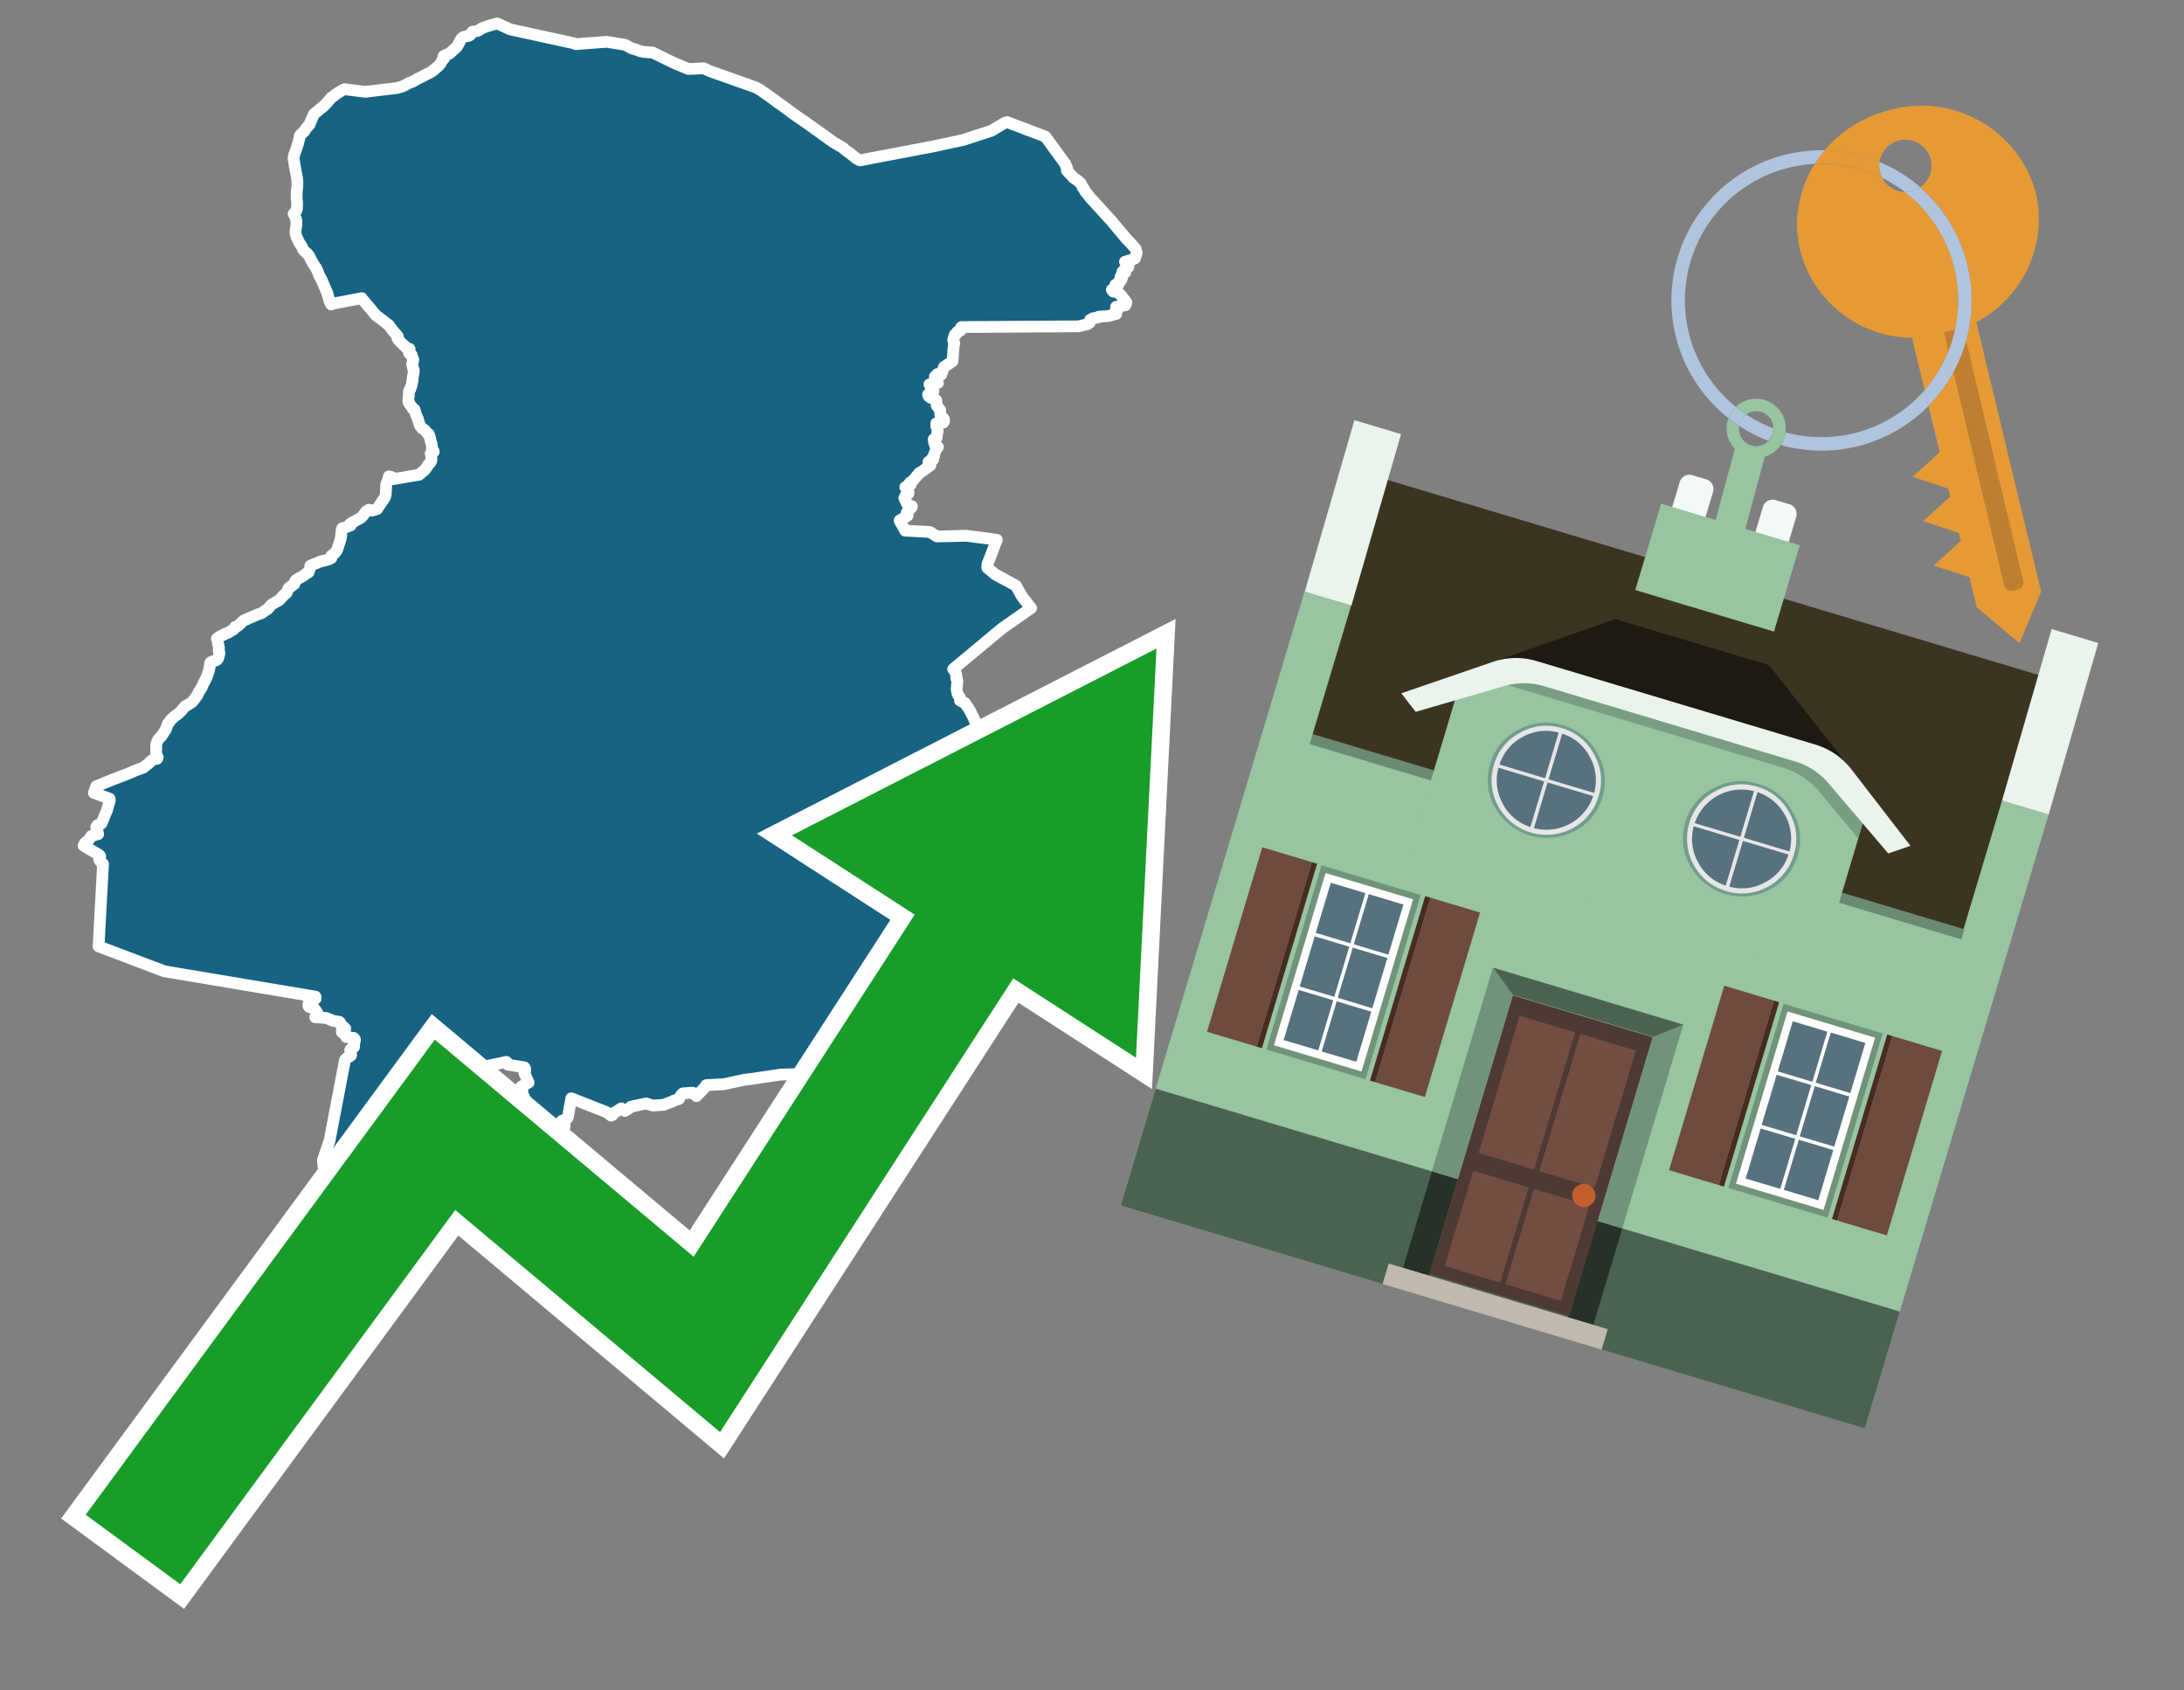 <svg id="Text" xmlns="http://www.w3.org/2000/svg" width="93.05" height="72" viewBox="0 0 93.05 72"><rect x="0" y="0" width="93.05" height="72" fill="#808080" stroke="none"/><polygon points="4.1,33.49 4.79,33.21 5.47,32.95 5.74,32.83 5.82,32.8 6.01,32.73 6.1,32.7 6.2,32.62 6.32,32.53 6.4,32.45 6.46,32.39 6.53,32.35 6.69,32.32 6.71,32.29 6.72,32.25 6.7,32.21 6.67,32.17 6.65,32.11 6.65,32.02 6.65,31.98 6.66,31.88 6.65,31.77 6.66,31.71 6.67,31.67 6.7,31.58 6.72,31.54 6.75,31.49 6.8,31.43 6.87,31.37 6.92,31.29 6.96,31.23 6.99,31.18 7.06,31.08 7.12,30.92 7.15,30.84 7.16,30.81 7.19,30.78 7.22,30.75 7.24,30.72 7.27,30.67 7.31,30.63 7.44,30.51 7.53,30.45 7.57,30.42 7.61,30.39 7.64,30.36 7.67,30.33 7.73,30.27 7.82,30.16 7.86,30.12 7.89,30.08 7.99,30.03 8.16,29.92 8.2,29.89 8.26,29.81 8.31,29.75 8.35,29.69 8.39,29.64 8.41,29.61 8.44,29.54 8.45,29.51 8.47,29.47 8.5,29.44 8.52,29.4 8.58,29.3 8.6,29.27 8.64,29.17 8.66,29.13 8.68,29.08 8.73,29 8.8,28.86 8.91,28.54 8.92,28.44 8.96,28.3 8.95,28.27 8.96,28.23 8.99,28.2 9.1,28.16 9.2,28.13 9.25,28.1 9.29,28.05 9.3,28.01 9.31,27.98 9.33,27.91 9.34,27.88 9.35,27.81 9.34,27.77 9.32,27.72 9.32,27.65 9.33,27.6 9.32,27.57 9.32,27.52 9.3,27.46 9.29,27.43 9.28,27.39 9.28,27.35 9.28,27.3 9.27,27.27 9.24,27.2 9.29,27.17 9.33,27.13 9.38,27.1 9.45,27.07 9.52,27.04 9.6,26.99 9.69,26.96 9.76,26.93 9.79,26.9 9.92,26.83 9.97,26.79 10.01,26.71 10.12,26.67 10.17,26.63 10.25,26.56 10.3,26.5 10.36,26.45 10.4,26.42 10.49,26.39 10.58,26.34 10.66,26.31 10.8,26.25 10.92,26.2 10.98,26.17 11.12,26.13 11.23,26.06 11.29,26.01 11.38,25.96 11.42,25.93 11.5,25.83 11.52,25.8 11.56,25.76 11.62,25.72 11.67,25.69 11.73,25.66 11.77,25.63 11.83,25.6 11.89,25.57 12.09,25.35 12.13,25.32 12.17,25.29 12.21,25.25 12.23,25.22 12.26,25.13 12.27,25.1 12.3,25.05 12.34,25.01 12.42,24.97 12.48,24.91 12.54,24.88 12.55,24.84 12.56,24.8 12.57,24.76 12.61,24.71 12.66,24.68 12.74,24.63 12.79,24.6 12.87,24.56 12.96,24.5 13.04,24.44 13.15,24.37 13.15,24.32 13.18,24.28 13.2,24.23 13.22,24.16 13.22,24.1 13.28,24.07 13.53,23.97 13.59,23.94 13.68,23.91 13.93,23.85 14.04,23.81 14.12,23.77 14.11,23.71 14.11,23.68 14.17,23.63 14.25,23.57 14.29,23.53 14.34,23.46 14.38,23.38 14.39,23.34 14.43,23.21 14.45,23.16 14.47,23.1 14.52,22.93 14.52,22.9 14.54,22.77 14.54,22.7 14.55,22.63 14.56,22.56 14.58,22.5 14.74,22.46 14.86,22.41 14.94,22.38 14.92,22.31 14.97,22.28 15.03,22.25 15.22,22.14 15.3,22.1 15.38,22.05 15.42,22.01 15.49,21.93 15.54,21.86 15.58,21.8 15.72,21.71 15.86,21.75 16.07,21.68 16.24,21.42 16.26,21.39 16.3,21.33 16.34,21.28 16.4,21.18 16.42,21.12 16.44,21 16.44,20.94 16.45,20.83 16.45,20.72 16.45,20.67 16.46,20.61 16.52,20.47 16.55,20.37 16.57,20.29 16.69,20.32 16.74,20.41 17.86,20.22 17.97,20.12 18.08,20.03 18.11,20 18.14,19.96 18.17,19.92 18.21,19.86 18.25,19.79 18.33,19.71 18.37,19.64 18.38,19.61 18.38,19.48 18.37,19.39 18.35,19.31 18.42,19.28 18.48,19.24 18.47,19.21 18.42,19.17 18.4,19.1 18.4,19.07 18.4,18.98 18.4,18.94 18.38,18.89 18.36,18.83 18.35,18.78 18.34,18.75 18.33,18.68 18.3,18.6 18.29,18.55 18.27,18.49 18.2,18.45 18.12,18.34 18.08,18.3 18,18.26 17.97,18.23 17.89,18.12 17.88,18.09 17.87,18.06 17.82,17.91 17.8,17.83 17.75,17.72 17.71,17.62 17.69,17.56 17.68,17.53 17.68,17.5 17.66,17.44 17.58,17.4 17.56,17.36 17.53,17.31 17.48,17.25 17.45,17.21 17.44,17.17 17.41,17.14 17.4,17.1 17.4,16.99 17.41,16.9 17.42,16.83 17.42,16.74 17.43,16.71 17.43,16.64 17.46,16.61 17.48,16.58 17.49,16.55 17.49,16.51 17.52,16.47 17.53,16.44 17.54,16.4 17.55,16.34 17.56,16.27 17.58,16.22 17.58,16.18 17.58,16.11 17.6,16 17.62,15.9 17.62,15.87 17.63,15.81 17.63,15.76 17.62,15.73 17.6,15.7 17.59,15.66 17.58,15.59 17.57,15.54 17.56,15.5 17.57,15.47 17.59,15.43 17.6,15.36 17.61,15.31 17.57,15.23 17.56,15.2 17.55,15.16 17.54,15.12 17.5,15.09 17.44,15.06 17.42,15.01 17.42,14.98 17.44,14.95 17.45,14.91 17.45,14.86 17.33,14.83 17.3,14.79 17.25,14.75 17.22,14.72 17.06,14.57 17.03,14.53 16.95,14.44 16.93,14.4 16.95,14.37 16.95,14.33 16.91,14.28 16.83,14.19 16.75,14.1 16.58,13.87 16.56,13.84 16.47,13.78 16.35,13.68 16.02,13.43 15.99,13.4 15.94,13.34 15.82,13.19 15.75,13.11 15.68,13.03 15.47,12.78 15.43,12.73 15.41,12.7 14.21,12.93 14.11,12.97 14.05,12.85 14.04,12.81 13.99,12.65 13.98,12.62 13.96,12.56 13.96,12.53 13.9,12.38 13.86,12.28 13.84,12.24 13.69,11.89 13.61,11.76 13.59,11.71 13.57,11.65 13.53,11.55 13.52,11.52 13.5,11.49 13.47,11.42 13.42,11.35 13.36,11.26 13.28,11.12 13.26,11.08 13.2,10.96 13.17,10.9 13.13,10.85 13.09,10.8 13.02,10.74 12.98,10.71 12.95,10.67 12.92,10.64 12.88,10.55 12.86,10.5 12.84,10.47 12.75,10.34 12.74,10.31 12.71,10.25 12.63,10.08 12.62,10.05 12.6,9.98 12.59,9.94 12.59,9.88 12.6,9.75 12.62,9.63 12.63,9.58 12.63,9.53 12.63,9.5 12.63,9.46 12.63,9.42 12.61,9.34 12.56,9.19 12.51,9.11 12.61,8.99 12.64,8.94 12.65,8.9 12.66,8.64 12.66,8.61 12.65,8.56 12.65,8.53 12.64,8.48 12.64,8.35 12.64,8.2 12.65,8.1 12.66,8.03 12.67,7.87 12.67,7.74 12.66,7.65 12.66,7.6 12.64,7.49 12.63,7.44 12.61,7.35 12.54,6.97 12.54,6.92 12.53,6.89 12.53,6.86 12.51,6.8 12.51,6.7 12.52,6.66 12.53,6.63 12.53,6.6 12.55,6.55 12.63,6.33 12.67,6.2 12.7,6.11 12.72,6.03 12.73,5.98 12.76,5.87 12.77,5.79 12.8,5.75 12.83,5.71 12.96,5.6 13.01,5.51 13.04,5.47 13.08,5.42 13.13,5.37 13.2,5.29 13.2,5.26 13.24,5.17 13.37,4.87 13.4,4.84 13.64,4.64 13.72,4.58 13.77,4.54 13.89,4.42 13.96,4.34 14.11,4.17 14.15,4.13 14.21,4.1 14.24,4.07 14.29,4.03 14.35,3.99 14.39,3.96 14.54,3.87 14.67,3.8 15.57,3.91 16.91,3.75 17.15,3.68 17.21,3.65 17.36,3.57 17.44,3.53 17.52,3.5 17.6,3.47 17.72,3.4 17.81,3.35 17.89,3.31 18.07,3.22 18.16,3.17 18.33,3.09 18.46,3 18.6,2.88 18.69,2.8 18.72,2.76 18.76,2.72 18.81,2.64 18.84,2.57 18.87,2.53 18.91,2.5 18.9,2.46 18.89,2.43 18.9,2.39 18.95,2.36 19.01,2.33 19.12,2.3 19.16,2.27 19.44,2.02 19.48,1.97 19.5,1.94 19.57,1.81 19.6,1.75 19.62,1.71 19.64,1.67 19.68,1.62 19.72,1.59 19.79,1.56 19.97,1.53 20.02,1.5 20.05,1.47 20.06,1.44 20.09,1.41 20.13,1.35 20.34,1.32 20.42,1.28 20.5,1.22 20.57,1.19 20.7,1.14 20.82,1.1 20.95,1.06 21.08,1.03 21.19,1 21.73,1.25 24.48,1.85 24.53,1.88 25.85,1.78 26.64,1.91 26.91,2.06 27.06,2.1 27.17,2.14 27.28,2.18 27.41,2.21 27.81,2.24 28.69,2.67 29.07,2.83 29.33,2.94 29.99,2.91 30.24,3.03 32.19,3.72 32.39,3.83 32.97,4.24 33.15,4.38 33.26,4.45 33.59,4.69 33.73,4.8 33.97,4.97 34.21,5.13 34.94,5.65 35.51,6.06 35.7,6.17 35.87,6.27 35.92,6.3 35.98,6.36 36.02,6.39 36.12,6.47 36.19,6.51 36.47,6.74 36.52,6.77 36.64,6.83 39.74,6.24 41.09,5.95 41.16,5.92 42.24,5.57 42.81,5.23 42.91,5.2 44.54,5.82 45.4,7 45.41,7.05 45.44,7.11 45.46,7.15 45.47,7.18 45.46,7.23 45.45,7.26 45.71,7.54 45.73,7.57 45.91,7.69 46,7.77 46.04,7.8 46.13,7.98 46.19,8.06 46.24,8.16 46.36,8.3 46.44,8.41 47.19,9.23 47.21,9.26 47.32,9.37 47.58,9.68 47.67,9.79 47.94,10.11 47.97,10.15 48.03,10.21 48.22,10.41 48.39,10.61 48.43,10.77 48.38,10.93 48.36,11 48.31,11.03 47.93,11.15 47.95,11.18 47.97,11.21 48.07,11.29 48.08,11.32 48.07,11.38 47.94,11.45 47.82,11.58 47.94,11.61 47.8,11.68 47.74,11.8 47.78,11.83 47.8,11.86 47.76,11.93 47.74,11.96 47.7,11.99 47.65,12.02 47.66,12.07 47.66,12.1 47.52,12.13 47.51,12.18 47.5,12.21 47.49,12.31 47.37,12.34 47.43,12.42 47.62,12.45 47.67,12.49 47.77,12.59 47.99,12.88 47.95,13 47.55,13.07 47.6,13.14 47.6,13.22 47.52,13.25 47.52,13.28 47.53,13.31 47.56,13.37 47.23,13.46 46.81,13.49 46.79,13.52 46.55,13.56 46.55,13.59 46.45,13.62 46.44,13.65 46.43,13.72 46.42,13.75 46.33,13.81 45.95,13.9 40.96,13.93 40.94,13.96 40.94,14 40.93,14.04 40.93,14.07 40.78,14.14 40.75,14.22 40.68,14.25 40.61,14.48 40.64,14.6 40.66,14.63 40.64,14.67 40.58,15.39 40.22,15.63 40.1,15.96 39.94,15.93 39.83,16.04 39.83,16.07 39.89,16.14 39.96,16.31 39.6,16.37 39.77,16.67 39.71,16.77 39.54,16.8 39.56,16.87 39.65,16.94 39.85,17.02 39.89,17.05 39.91,17.28 40.06,17.47 40.06,17.66 40.13,17.76 40.17,17.79 40.22,17.86 40.22,17.94 40.2,17.97 40.19,18 39.89,18.03 39.89,18.16 39.94,18.19 39.95,18.38 39.93,18.41 39.92,18.52 39.91,18.64 39.78,18.71 39.8,18.86 39.86,19.01 39.96,19.04 39.89,19.13 39.8,19.35 39.8,19.42 39.72,19.51 39.73,19.54 39.76,19.57 39.56,19.67 39.56,19.74 39.64,19.82 39.28,20.08 39.16,20.15 39.14,20.19 39.08,20.25 38.92,20.44 38.85,20.51 38.78,20.55 38.75,20.58 38.8,20.64 38.57,20.75 38.61,20.79 38.67,20.87 38.69,20.9 38.71,20.97 38.7,21.03 38.63,21.06 38.59,21.09 38.53,21.21 38.54,21.24 38.64,21.45 38.66,21.48 38.69,21.52 38.85,21.56 38.85,21.59 38.81,21.64 38.63,21.83 38.64,21.89 38.67,21.96 38.33,22.17 38.34,22.2 38.42,22.34 38.53,22.53 38.56,22.6 39.62,22.66 39.92,22.85 41.18,22.82 42.47,22.99 42.13,23.88 42.08,24 42.06,24.13 42.07,24.19 42.41,24.47 42.52,24.53 43.28,24.94 43.55,25.42 43.93,25.9 42.7,26.76 40.61,28.5 40.69,28.57 40.69,28.61 40.71,28.64 40.71,28.67 40.72,28.7 40.74,28.73 40.74,28.76 40.75,28.79 40.74,28.82 40.74,28.89 40.76,28.92 40.78,28.95 40.79,29.04 40.77,29.2 40.77,29.24 40.76,29.33 40.76,29.37 40.8,29.57 40.9,29.72 40.91,29.78 40.9,29.84 41.12,29.95 41.13,29.98 41.28,30.19 41.29,30.22 41.34,30.3 41.43,30.48 41.46,30.54 41.48,30.57 41.49,30.6 41.6,30.87 41.64,30.95 41.66,30.98 41.68,31.02 41.74,31.13 41.82,31.32 41.86,31.4 41.88,31.46 41.88,31.61 41.87,31.64 41.88,31.74 41.9,31.81 41.91,31.84 41.94,31.92 41.95,31.95 41.97,32.05 41.96,32.14 41.95,32.42 41.96,32.48 41.95,32.56 41.94,32.59 41.93,32.65 41.95,32.77 42,32.86 42.01,32.89 42.03,32.92 42.06,32.98 42.07,33.01 42.08,33.04 42.08,33.07 42.07,33.1 42.08,33.14 42.09,33.17 42.12,33.24 42.13,33.27 42.12,33.3 42.14,33.36 42.15,33.41 42.15,33.44 42.13,33.52 42.12,33.55 42.04,33.58 42.04,33.61 42.04,33.67 42.05,33.7 42.03,33.74 42.02,33.8 41.96,33.83 41.96,33.88 41.96,33.91 41.95,33.95 41.95,33.98 41.96,34.06 41.96,34.13 41.96,34.2 41.97,34.24 41.97,34.32 41.97,34.41 41.98,34.51 41.98,34.58 41.98,34.61 41.98,34.66 41.98,34.69 41.99,34.73 41.99,34.79 41.99,34.83 41.98,34.86 41.98,34.89 41.99,34.93 42,34.97 42.01,35.03 42.05,35.19 42.07,35.26 42.08,35.32 42.1,35.37 42.15,35.45 42.16,35.5 42.17,35.58 42.18,35.64 42.19,35.68 42.18,35.77 42.14,36.07 42.15,36.11 42.16,36.16 42.16,36.21 42.17,36.28 42.17,36.31 42.18,36.37 42.19,36.44 42.2,36.51 42.21,36.55 42.22,36.62 42.24,36.69 42.26,36.76 42.27,36.84 42.26,36.87 42.26,36.9 42.26,36.95 42.26,36.98 42.25,37.01 42.25,37.05 42.26,37.08 42.27,37.11 42.27,37.14 42.26,37.18 42.27,37.22 42.26,37.26 42.25,37.33 42.25,37.37 42.24,37.41 42.23,37.45 42.22,37.48 42.22,37.55 42.21,37.58 42.22,37.62 42.22,37.65 42.22,37.69 42.21,37.75 42.2,37.82 42.19,37.89 42.18,37.97 42.17,38.02 42.29,38.05 42.35,38.08 42.39,38.11 42.41,38.14 42.42,38.17 42.45,38.2 42.52,38.23 42.59,38.26 43.31,37.94 43.39,37.86 43.56,37.79 43.74,37.72 44.79,38.4 44.48,39.47 43.79,40.47 42.85,41.46 41.92,41.34 41.85,42.21 38.73,41.71 37.92,43.77 36.24,44.4 35.24,45.4 34.51,46.32 34.45,46.25 34.5,46.15 34.54,46.08 34.57,46.03 34.65,45.92 34.71,45.84 34.74,45.8 34.76,45.73 33.27,45.77 32.52,45.88 32.06,45.95 31.72,45.99 30.84,46.18 30.09,46.22 29.98,46.37 29.88,46.47 29.75,46.61 29.67,46.69 29.51,46.54 29.09,46.57 29.02,46.64 28.96,46.74 28.93,46.81 28.83,46.84 28.68,46.89 28.62,46.93 28.5,46.97 28.35,47.03 28.29,47.06 27.81,47.09 27.53,47 26.88,47.14 26.84,47.18 26.74,47.25 26.67,47.29 26.62,47.32 26.47,47.21 26.15,47.41 26.13,47.45 26.1,47.49 26.04,47.52 25.84,47.37 24.34,46.78 24.2,47.56 24.19,47.6 24.17,47.63 24.14,47.66 23.94,47.74 23.91,47.77 23.9,47.8 23.91,47.84 23.96,47.89 24.05,47.92 24.06,47.95 24.05,48 24,48.03 23.94,48.06 23.71,48.09 22.79,47.71 22.22,46.5 22.26,46.44 22.24,46.41 22.2,46.29 22.52,46.11 22.34,45.7 22.37,45.65 22.38,45.62 22.38,45.59 22.38,45.55 22.37,45.52 22.36,45.49 22.34,45.46 21.64,45.35 21.63,45.32 21.62,45.29 21.61,45.26 21.58,45.23 20.61,45.43 19.43,48.12 19.03,48.16 18.96,48.19 18.92,48.22 18.85,48.25 18.76,48.29 18.67,48.33 18.62,48.36 18.58,48.39 18.5,48.44 18.38,48.52 18.28,48.56 18.1,48.48 15.78,48.65 15.78,48.68 15.75,48.72 15.73,48.75 15.68,48.79 15.12,48.83 15.03,48.86 14.96,48.9 14.91,48.96 14.87,49 14.84,49.03 14.82,49.06 14.78,49.1 14.76,49.13 14.76,49.16 14.78,49.21 14.79,49.26 14.79,49.29 14.77,49.32 14.41,49.45 14.55,49.52 14.65,49.56 14.68,49.59 14.73,49.62 14.78,49.67 14.81,49.7 14.81,49.73 14.78,49.78 14.76,49.82 14.74,49.85 14.72,49.89 14.7,49.92 14.65,49.95 14.59,49.99 14.57,50.03 14.58,50.06 14.62,50.09 14.81,50.12 14.83,50.15 14.83,50.18 14.82,50.24 14.82,50.27 14.79,50.33 14.77,50.36 14.51,50.3 14.36,50.39 14.35,50.42 14.36,50.46 14.47,50.56 14.48,50.59 14.49,50.62 14.47,50.67 14.41,50.82 14.38,50.89 14.32,50.97 14.3,51 14.22,50.94 14.23,50.86 14.2,50.79 14.1,50.76 14.08,50.71 13.93,50.49 13.89,50.53 13.76,49.49 13.76,49.41 13.77,49.38 14.04,48.59 14.69,45.19 14.7,45.16 14.71,45.13 14.75,45.1 14.79,45.06 14.85,45.02 14.91,44.99 14.95,44.96 14.96,44.91 14.95,44.88 14.95,44.85 14.94,44.82 14.93,44.79 14.92,44.73 14.94,44.7 14.99,44.67 15.03,44.64 15.08,44.6 15.09,44.56 15.08,44.52 15.07,44.48 15.07,44.45 15.11,44.37 15.12,44.33 15.12,44.3 15.12,44.27 15.1,44.24 15.07,44.21 14.75,44.17 14.76,44.13 14.76,44.1 14.73,44.07 14.68,44.04 14.61,44 14.57,43.97 14.56,43.94 14.57,43.91 14.65,43.88 14.7,43.85 14.71,43.81 14.64,43.74 14.55,43.71 14.54,43.68 14.52,43.64 14.5,43.6 14.49,43.55 14.45,43.52 14.19,43.48 14.1,43.45 14.06,43.42 13.97,43.39 13.91,43.36 13.43,43.33 13.47,43.27 13.52,43.22 13.53,43.18 13.52,43.14 13.5,43.11 13.48,43.08 13.46,43.05 13.42,43.01 13.41,42.98 13.38,42.94 13.23,42.91 13.16,42.88 13.14,42.85 13.14,42.8 13.15,42.75 13.16,42.68 13.23,42.65 13.27,42.62 13.31,42.57 13.45,42.53 13.45,42.48 13.44,42.45 7,41.37 4.2,40.31 4.39,36.8 4.3,36.72 4.25,36.65 4.22,36.59 4.27,36.47 4.22,36.41 3.56,36.02 3.57,35.99 3.59,35.95 3.61,35.92 3.64,35.89 3.72,35.83 3.76,35.8 3.82,35.72 3.89,35.61 4.18,35.53 4.16,35.42 4.1,35.23 4.15,35.15 4.22,35.12 4.31,35.09 4.33,35.06 4.57,34.48 4.57,34.45 4.68,34.09 4.67,34.02 4,33.77 " fill="#166382" stroke="#fff" stroke-linejoin="round" stroke-width="0.5"/><polygon points="49.272 27.624 33.741 35.58 38.97 38.959 29.553 53.529 18.525 44.281 3.652 64.518 7.681 67.479 19.396 51.538 30.678 60.999 43.169 41.673 48.398 45.053 49.272 27.624" fill="none" stroke="#fff" stroke-miterlimit="10" stroke-width="1.5"/><polygon points="49.272 27.624 33.741 35.58 38.97 38.959 29.553 53.529 18.525 44.281 3.652 64.518 7.681 67.479 19.396 51.538 30.678 60.999 43.169 41.673 48.398 45.053 49.272 27.624" fill="#179d28"/><path d="M80.19,7.577a1.16,1.16,0,0,1-.094-.251,1.114,1.114,0,0,1-.018-.429A6.367,6.367,0,0,0,77.743,6.4a5.269,5.269,0,0,0-.423.577c.1,0,.192-.007.288-.007A5.794,5.794,0,0,1,80.19,7.577Z" fill="#e69a35"/><path d="M77.608,6.4A6.394,6.394,0,0,0,73.64,17.81a1.26,1.26,0,0,1,.317-.48A5.821,5.821,0,0,1,77.32,6.981a5.269,5.269,0,0,1,.423-.577Z" fill="#b0c4de"/><path d="M84.2,13.72a4.962,4.962,0,0,0,2.545-5.48,5.047,5.047,0,0,0-6.179-3.566A5.322,5.322,0,0,0,77.743,6.4a6.367,6.367,0,0,1,2.335.493,1.114,1.114,0,1,1,1.736,1.084,6.392,6.392,0,0,1,.347,9.3l.479,1.985-.438.4-.716.648.92.3.6.2.082.341-.438.4-.716.648.92.3.605.2.082.341-.438.4-.716.649.92.3.605.2.307,1.274,1.821,1.534.921-2.2Z" fill="#e69a35"/><path d="M81.154,8.179a1.115,1.115,0,0,1-.964-.6,5.794,5.794,0,0,0-2.582-.6c-.1,0-.192,0-.288.007a4.783,4.783,0,0,0-.625,3.685,4.962,4.962,0,0,0,4.765,3.715L82,16.617a5.82,5.82,0,0,0-.846-8.438Z" fill="#e69a35"/><path d="M74.1,18.142a6.386,6.386,0,0,0,1.232.63.73.73,0,0,0,.224-.527h0a5.783,5.783,0,0,1-1.159-.593A.733.733,0,0,0,74.1,18.142Z" fill="#b0c4de"/><path d="M74.4,17.652q-.228-.152-.44-.322a1.26,1.26,0,0,0-.317.48c.148.117.3.228.46.332A.733.733,0,0,1,74.4,17.652Z" fill="#b0c4de"/><path d="M74.824,16.984a1.257,1.257,0,0,0-.867.346c.141.114.288.222.44.322a.731.731,0,0,1,1.159.593h0a.732.732,0,1,1-1.463,0,.7.7,0,0,1,.007-.1c-.158-.1-.312-.215-.46-.332a1.258,1.258,0,0,0,.273,1.3l-.979,3.635,1.275.341.98-3.639a1.266,1.266,0,0,0,.681-.5,1.249,1.249,0,0,0,.2-.538,1.328,1.328,0,0,0,.012-.168A1.262,1.262,0,0,0,74.824,16.984Z" fill="#97c4a1"/><path d="M85.974,25.1l-.226.053a.3.3,0,0,1-.362-.223l-2.56-10.777.81-.193L86.2,24.736A.3.3,0,0,1,85.974,25.1Z" fill="#bf7f32"/><path d="M80.1,7.326a1.16,1.16,0,0,0,.094.251,5.833,5.833,0,0,1,.964.6,1.137,1.137,0,0,0,.287-.031,1.108,1.108,0,0,0,.373-.167A6.371,6.371,0,0,0,80.078,6.9,1.114,1.114,0,0,0,80.1,7.326Z" fill="#b0c4de"/><path d="M77.608,18.618a5.836,5.836,0,0,1-1.534-.2,1.24,1.24,0,0,1-.2.537,6.4,6.4,0,0,0,6.291-1.666L82,16.617A5.807,5.807,0,0,1,77.608,18.618Z" fill="#b0c4de"/><path d="M81.814,7.981a1.108,1.108,0,0,1-.373.167,1.137,1.137,0,0,1-.287.031A5.82,5.82,0,0,1,82,16.617l.161.667a6.392,6.392,0,0,0-.347-9.3Z" fill="#b0c4de"/><polygon points="83.79 39.753 55.78 31.364 58.988 20.404 86.964 28.783 83.79 39.753 83.79 39.753" fill="#3c3422" fill-rule="evenodd"/><polygon points="81.705 53.32 87.284 34.692 85.297 34.097 83.656 39.575 55.926 31.269 57.567 25.791 55.579 25.196 47.746 51.348 79.451 60.844 81.705 53.32" fill="#97c4a1" fill-rule="evenodd"/><rect x="69.522" y="21.148" width="0.444" height="28.983" transform="translate(15.592 92.226) rotate(-73.326)" opacity="0.3"/><polygon points="87.284 34.692 85.297 34.097 87.411 26.793 89.398 27.388 87.284 34.692 87.284 34.692" fill="#eaf3ec" fill-rule="evenodd"/><polygon points="57.578 25.794 55.591 25.199 57.705 17.896 59.692 18.491 57.578 25.794 57.578 25.794" fill="#eaf3ec" fill-rule="evenodd"/><polygon points="79.451 60.844 80.943 55.865 49.238 46.369 47.747 51.348 79.451 60.844 79.451 60.844" fill="#4c6251" fill-rule="evenodd"/><path d="M71.566,20.528l-.522,1.743,1.418.425.523-1.744a.432.432,0,0,0-.289-.536l-.593-.177A.431.431,0,0,0,71.566,20.528Z" fill="#f3f9f8" fill-rule="evenodd"/><path d="M75.111,21.589l-.522,1.743,1.418.425.522-1.743a.43.43,0,0,0-.289-.536l-.593-.178A.43.43,0,0,0,75.111,21.589Z" fill="#f3f9f8" fill-rule="evenodd"/><polygon points="75.368 28.329 68.829 26.37 63.807 28.121 78.733 32.591 75.368 28.329" fill="#1e1a11"/><polygon points="78.248 32.422 64.442 28.287 62.236 28.998 60.064 36.247 77.453 41.455 79.651 34.116 78.248 32.422" fill="#97c4a1"/><path d="M77.74,32.516S65.088,28.725,65,28.7l-.938.43,11.892,3.562a3.175,3.175,0,0,1,1.532,1l1.685,2.02.327-1.09Z" fill-rule="evenodd" opacity="0.2"/><path d="M77.35,31.716,65.458,28.154a3.041,3.041,0,0,0-1.854.037l-3.9,1.339.611.79,3.626-1.054a3.045,3.045,0,0,1,1.855-.037l10.673,3.2A3.028,3.028,0,0,1,78,33.477l2.45,2.874.945-.325-2.518-3.26A3.036,3.036,0,0,0,77.35,31.716Z" fill="#eaf3ec"/><polygon points="76.683 23.223 70.773 21.453 69.671 25.132 75.581 26.902 76.683 23.223 76.683 23.223" fill="#97c4a1" fill-rule="evenodd"/><g id="Symbol_9_0_Layer2_0_MEMBER_8_MEMBER_21_MEMBER_0_FILL" data-name="Symbol 9 0 Layer2 0 MEMBER 8 MEMBER 21 MEMBER 0 FILL"><path d="M66.584,30.892a2.39,2.39,0,0,0-1.891.189,2.317,2.317,0,0,0-1.2,1.448A2.345,2.345,0,0,0,63.7,34.4a2.528,2.528,0,0,0,3.367,1.008,2.339,2.339,0,0,0,1.2-1.447,2.313,2.313,0,0,0-.208-1.87A2.394,2.394,0,0,0,66.584,30.892Z" fill="#729d8c"/></g><g id="Symbol_9_0_Layer2_0_MEMBER_8_MEMBER_21_MEMBER_1_FILL" data-name="Symbol 9 0 Layer2 0 MEMBER 8 MEMBER 21 MEMBER 1 FILL"><path d="M66.547,31.016a2.241,2.241,0,0,0-1.769.185,2.213,2.213,0,0,0-1.127,1.376,2.239,2.239,0,0,0,.185,1.768,2.341,2.341,0,0,0,3.145.942,2.234,2.234,0,0,0,1.126-1.376,2.207,2.207,0,0,0-.185-1.768A2.237,2.237,0,0,0,66.547,31.016Z" fill="#e6e6e6"/></g><g id="Symbol_9_0_Layer2_0_MEMBER_8_MEMBER_21_MEMBER_2_MEMBER_0_FILL" data-name="Symbol 9 0 Layer2 0 MEMBER 8 MEMBER 21 MEMBER 2 MEMBER 0 FILL"><path d="M65.787,33.284,63.843,32.7a2.036,2.036,0,0,0,.186,1.539,2.015,2.015,0,0,0,1.175.986Z" fill="#58717f"/></g><g id="Symbol_9_0_Layer2_0_MEMBER_8_MEMBER_21_MEMBER_2_MEMBER_1_FILL" data-name="Symbol 9 0 Layer2 0 MEMBER 8 MEMBER 21 MEMBER 2 MEMBER 1 FILL"><path d="M65.827,33.148l.582-1.944a2.01,2.01,0,0,0-1.523.178,2.037,2.037,0,0,0-1,1.183Z" fill="#58717f"/></g><g id="Symbol_9_0_Layer2_0_MEMBER_8_MEMBER_21_MEMBER_2_MEMBER_2_FILL" data-name="Symbol 9 0 Layer2 0 MEMBER 8 MEMBER 21 MEMBER 2 MEMBER 2 FILL"><path d="M67.878,33.91l-1.943-.582-.582,1.944a2.1,2.1,0,0,0,2.525-1.362Z" fill="#58717f"/></g><g id="Symbol_9_0_Layer2_0_MEMBER_8_MEMBER_21_MEMBER_2_MEMBER_3_FILL" data-name="Symbol 9 0 Layer2 0 MEMBER 8 MEMBER 21 MEMBER 2 MEMBER 3 FILL"><path d="M66.558,31.249l-.582,1.943,1.943.582a2.031,2.031,0,0,0-.186-1.539A2.009,2.009,0,0,0,66.558,31.249Z" fill="#58717f"/></g><g id="Symbol_9_0_Layer2_0_MEMBER_8_MEMBER_21_MEMBER_0_FILL-2" data-name="Symbol 9 0 Layer2 0 MEMBER 8 MEMBER 21 MEMBER 0 FILL"><path d="M74.9,33.384a2.4,2.4,0,0,0-1.891.189,2.316,2.316,0,0,0-1.2,1.448,2.341,2.341,0,0,0,.209,1.87A2.527,2.527,0,0,0,75.387,37.9a2.345,2.345,0,0,0,1.2-1.447,2.314,2.314,0,0,0-.209-1.87A2.389,2.389,0,0,0,74.9,33.384Z" fill="#729d8c"/></g><g id="Symbol_9_0_Layer2_0_MEMBER_8_MEMBER_21_MEMBER_1_FILL-2" data-name="Symbol 9 0 Layer2 0 MEMBER 8 MEMBER 21 MEMBER 1 FILL"><path d="M74.867,33.508a2.239,2.239,0,0,0-1.768.185,2.21,2.21,0,0,0-1.127,1.376,2.316,2.316,0,0,0,1.564,2.883,2.261,2.261,0,0,0,1.765-.173A2.237,2.237,0,0,0,76.428,36.4a2.209,2.209,0,0,0-.185-1.769A2.239,2.239,0,0,0,74.867,33.508Z" fill="#e6e6e6"/></g><g id="Symbol_9_0_Layer2_0_MEMBER_8_MEMBER_21_MEMBER_2_MEMBER_0_FILL-2" data-name="Symbol 9 0 Layer2 0 MEMBER 8 MEMBER 21 MEMBER 2 MEMBER 0 FILL"><path d="M74.107,35.776l-1.943-.582a2.031,2.031,0,0,0,.186,1.539,2.009,2.009,0,0,0,1.175.986Z" fill="#58717f"/></g><g id="Symbol_9_0_Layer2_0_MEMBER_8_MEMBER_21_MEMBER_2_MEMBER_1_FILL-2" data-name="Symbol 9 0 Layer2 0 MEMBER 8 MEMBER 21 MEMBER 2 MEMBER 1 FILL"><path d="M74.148,35.64,74.73,33.7a2.1,2.1,0,0,0-2.525,1.362Z" fill="#58717f"/></g><g id="Symbol_9_0_Layer2_0_MEMBER_8_MEMBER_21_MEMBER_2_MEMBER_2_FILL-2" data-name="Symbol 9 0 Layer2 0 MEMBER 8 MEMBER 21 MEMBER 2 MEMBER 2 FILL"><path d="M76.2,36.4l-1.943-.582-.582,1.944a2.015,2.015,0,0,0,1.523-.178A2.036,2.036,0,0,0,76.2,36.4Z" fill="#58717f"/></g><g id="Symbol_9_0_Layer2_0_MEMBER_8_MEMBER_21_MEMBER_2_MEMBER_3_FILL-2" data-name="Symbol 9 0 Layer2 0 MEMBER 8 MEMBER 21 MEMBER 2 MEMBER 3 FILL"><path d="M74.879,33.741,74.3,35.684l1.943.582a2.1,2.1,0,0,0-1.361-2.525Z" fill="#58717f"/></g><polygon points="51.426 43.946 53.542 44.58 55.896 36.723 53.78 36.089 51.426 43.946 51.426 43.946" fill="#6e4a3f" fill-rule="evenodd"/><polygon points="53.542 44.58 53.764 44.647 56.117 36.789 55.896 36.723 53.542 44.58 53.542 44.58" fill="#482b22" fill-rule="evenodd"/><polygon points="60.706 46.726 58.59 46.092 60.943 38.235 63.059 38.868 60.706 46.726 60.706 46.726" fill="#6e4a3f" fill-rule="evenodd"/><polygon points="58.59 46.092 58.368 46.026 60.722 38.168 60.943 38.235 58.59 46.092 58.59 46.092" fill="#482b22" fill-rule="evenodd"/><rect x="53.146" y="39.209" width="8.19" height="4.408" transform="translate(1.145 84.365) rotate(-73.326)" fill="#719379"/><polygon points="60.205 38.304 56.474 37.187 54.277 44.522 58.008 45.639 60.205 38.304 60.205 38.304" fill="#fff" fill-rule="evenodd"/><path d="M59.792,38.527l-.64,2.136-1.474-.442.639-2.135,1.475.441Zm-1.621-.485-.64,2.136-1.474-.442L56.7,37.6l1.474.442Zm-2.158,1.84,1.475.441-.64,2.136-1.474-.441.639-2.136Zm-.683,2.282,1.474.441-.639,2.136L54.69,44.3l.64-2.135Zm.981,2.621.639-2.136,1.475.442-.64,2.135-1.474-.441Zm2.158-1.84L56.994,42.5l.64-2.136,1.474.442-.639,2.136Z" fill="#58717f" fill-rule="evenodd"/><polygon points="80.39 52.621 78.274 51.988 80.628 44.13 82.743 44.764 80.39 52.621 80.39 52.621" fill="#6e4a3f" fill-rule="evenodd"/><polygon points="78.274 51.988 78.053 51.921 80.406 44.064 80.628 44.13 78.274 51.988 78.274 51.988" fill="#482b22" fill-rule="evenodd"/><polygon points="71.111 49.842 73.227 50.476 75.58 42.619 73.464 41.985 71.111 49.842 71.111 49.842" fill="#6e4a3f" fill-rule="evenodd"/><polygon points="73.227 50.476 73.448 50.542 75.802 42.685 75.58 42.619 73.227 50.476 73.227 50.476" fill="#482b22" fill-rule="evenodd"/><rect x="72.83" y="45.105" width="8.19" height="4.408" transform="translate(9.534 107.426) rotate(-73.326)" fill="#719379"/><polygon points="76.159 43.083 79.889 44.2 77.692 51.535 73.962 50.418 76.159 43.083 76.159 43.083" fill="#fff" fill-rule="evenodd"/><path d="M76.381,43.5l1.475.442-.64,2.135-1.475-.441.64-2.136ZM78,43.981l1.474.442-.64,2.136-1.474-.442L78,43.981Zm.791,2.724-.64,2.135L76.679,48.4l.64-2.136,1.474.442Zm-.684,2.282-.639,2.135L76,50.68l.64-2.135,1.474.442Zm-2.26,1.65L74.375,50.2l.639-2.135,1.475.441-.64,2.136Zm-.791-2.724.64-2.135,1.474.441-.639,2.136-1.475-.442Z" fill="#58717f" fill-rule="evenodd"/><polygon points="67.888 56.431 69.118 52.323 68.019 51.994 66.789 56.102 67.888 56.431 67.888 56.431" fill="#263128" fill-rule="evenodd"/><polygon points="60.877 54.331 62.108 50.223 61.007 49.894 59.776 54.002 60.877 54.331 60.877 54.331" fill="#263128" fill-rule="evenodd"/><g id="Symbol_9_0_Layer2_0_MEMBER_8_MEMBER_12_MEMBER_0_FILL" data-name="Symbol 9 0 Layer2 0 MEMBER 8 MEMBER 12 MEMBER 0 FILL"><path d="M70.418,44.178l-5.965-1.786L60.9,54.27l5.964,1.786Z" fill="#4e3a34"/></g><g id="Symbol_9_0_Layer2_0_MEMBER_8_MEMBER_12_MEMBER_1_MEMBER_0_FILL" data-name="Symbol 9 0 Layer2 0 MEMBER 8 MEMBER 12 MEMBER 1 MEMBER 0 FILL"><path d="M65.358,49.815l1.75-5.843-2.363-.708L63,49.107Z" fill="#744d42"/></g><g id="Symbol_9_0_Layer2_0_MEMBER_8_MEMBER_12_MEMBER_1_MEMBER_1_FILL" data-name="Symbol 9 0 Layer2 0 MEMBER 8 MEMBER 12 MEMBER 1 MEMBER 1 FILL"><path d="M67.331,44.039l-1.75,5.842,2.364.708,1.75-5.842Z" fill="#744d42"/></g><g id="Symbol_9_0_Layer2_0_MEMBER_8_MEMBER_12_MEMBER_2_MEMBER_0_FILL" data-name="Symbol 9 0 Layer2 0 MEMBER 8 MEMBER 12 MEMBER 2 MEMBER 0 FILL"><path d="M63.915,54.633l1.215-4.058-2.363-.707-1.215,4.057Z" fill="#744d42"/></g><g id="Symbol_9_0_Layer2_0_MEMBER_8_MEMBER_12_MEMBER_2_MEMBER_1_FILL" data-name="Symbol 9 0 Layer2 0 MEMBER 8 MEMBER 12 MEMBER 2 MEMBER 1 FILL"><path d="M66.5,55.407l1.215-4.057-2.363-.708L64.138,54.7Z" fill="#744d42"/></g><g id="Symbol_9_0_Layer2_0_MEMBER_8_MEMBER_13_FILL" data-name="Symbol 9 0 Layer2 0 MEMBER 8 MEMBER 13 FILL"><path d="M67.959,51.058a.439.439,0,0,0-.045-.367.487.487,0,0,0-.669-.2.445.445,0,0,0-.239.282.457.457,0,0,0,.041.378.481.481,0,0,0,.293.242.459.459,0,0,0,.377-.042A.453.453,0,0,0,67.959,51.058Z" fill="#c35e2d"/></g><g id="Symbol_9_0_Layer2_0_MEMBER_8_MEMBER_14_FILL" data-name="Symbol 9 0 Layer2 0 MEMBER 8 MEMBER 14 FILL"><path d="M64.557,42.047l-.951-.833-2.6,8.68,1.1.329Z" fill="#719379"/></g><g id="Symbol_9_0_Layer2_0_MEMBER_8_MEMBER_15_FILL" data-name="Symbol 9 0 Layer2 0 MEMBER 8 MEMBER 15 FILL"><path d="M71.718,43.643l-1.2.19L68.072,52.01l1.046.313Z" fill="#719379"/></g><g id="Symbol_9_0_Layer2_0_MEMBER_8_MEMBER_16_FILL" data-name="Symbol 9 0 Layer2 0 MEMBER 8 MEMBER 16 FILL"><path d="M63.627,41.22l.836,1.156,5.961,1.786,1.294-.519Z" fill="#4c6251"/></g><polygon points="58.905 54.69 59.166 53.819 68.498 56.614 68.237 57.485 58.905 54.69 58.905 54.69" fill="#c0b9ad" fill-rule="evenodd"/></svg>